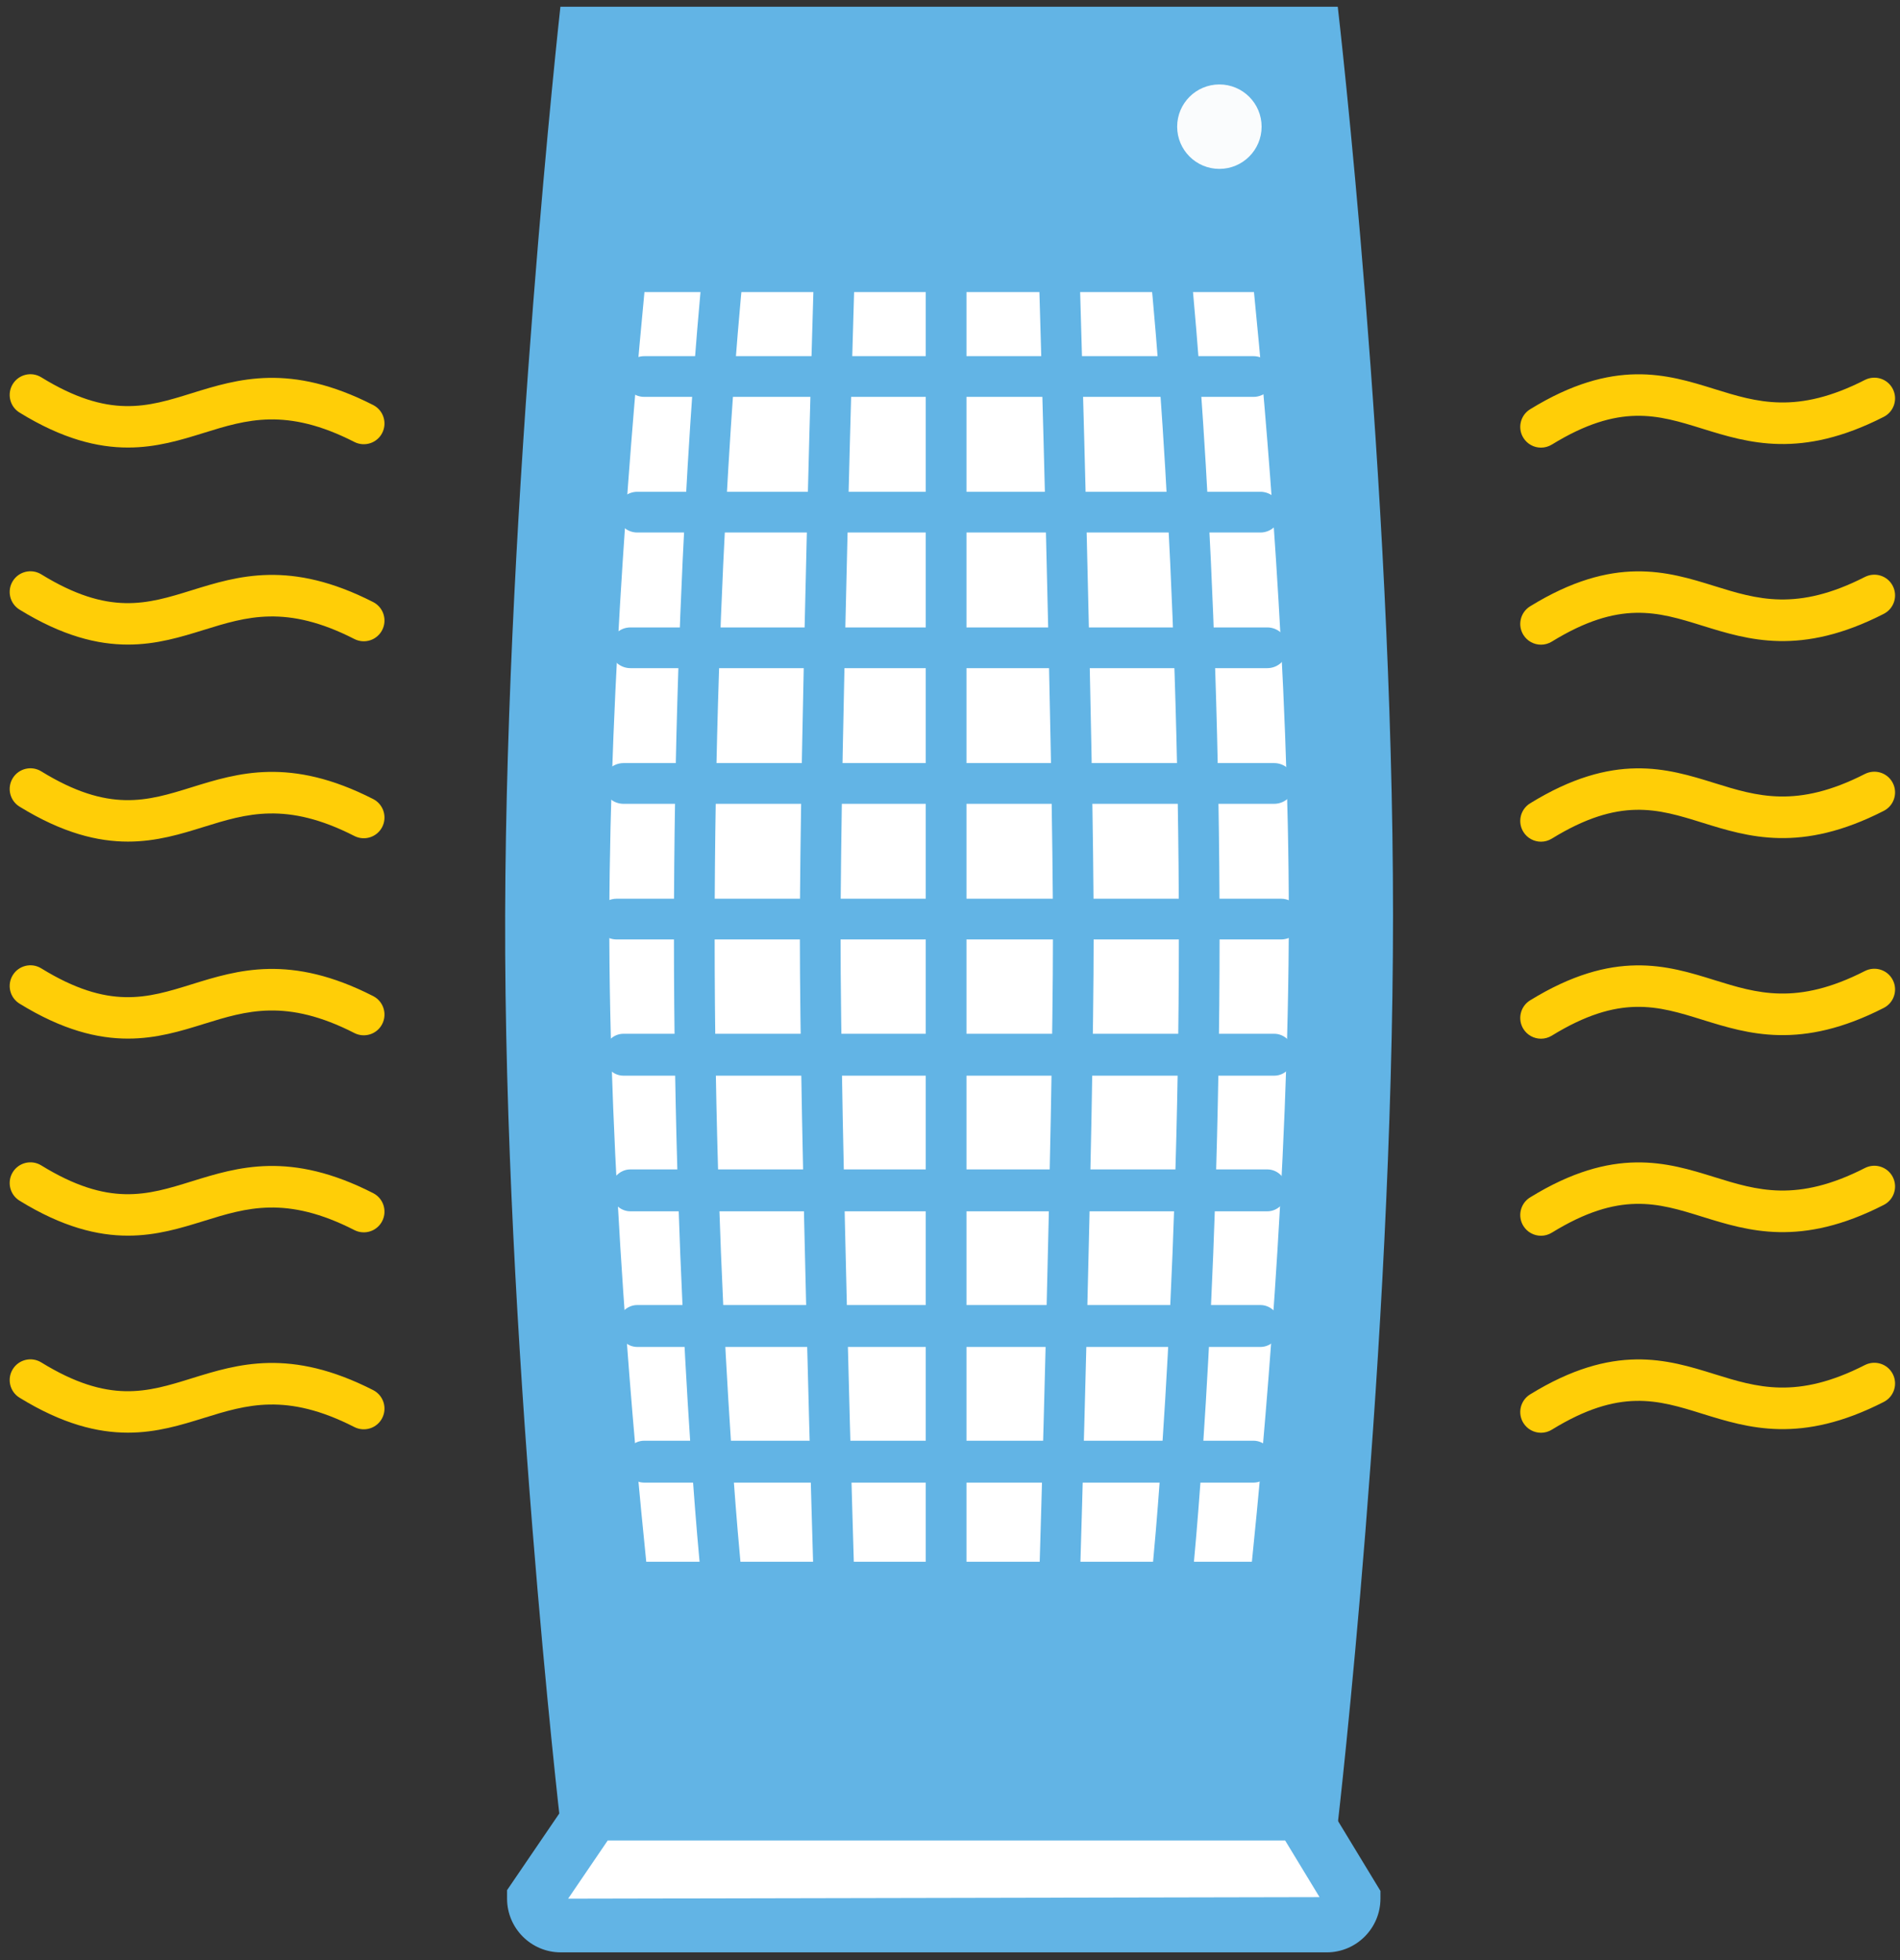 <?xml version="1.0" encoding="utf-8"?>
<!-- Generator: Adobe Illustrator 23.0.3, SVG Export Plug-In . SVG Version: 6.00 Build 0)  -->
<svg version="1.1" id="Layer_2" xmlns="http://www.w3.org/2000/svg" xmlns:xlink="http://www.w3.org/1999/xlink" x="0px" y="0px"
	 viewBox="0 0 612 631.39" style="enable-background:new 0 0 612 631.39;" xml:space="preserve">
<rect x="0" y="0" width="612" height="631.39" fill="#333333" stroke="none"/>
<style type="text/css">
	.st0{fill:#FFFFFF;}
	.st1{fill:#62B4E5;}
	.st2{fill:#FFCE07;}
	.st3{fill:#FAFCFD;}
</style>
<g>
	<path class="st0" d="M427.34,619.98H180.63c-4.64,0-8.4-3.76-8.4-8.4l18.82-27.64h227.91l16.78,27.64
		C435.74,616.22,431.98,619.98,427.34,619.98z"/>
	<path class="st1" d="M427.34,628.88H180.63c-9.54,0-17.3-7.76-17.3-17.3v-2.74l23.02-33.8h237.63l20.67,34.05v2.49
		C444.64,621.12,436.88,628.88,427.34,628.88z M195.75,592.84L183,611.58l242.03-0.49l-11.08-18.25H195.75z"/>
</g>
<path class="st1" d="M430.9,2.17H180.51c0,0-17.42,157.11-17.8,292.62c-0.38,135.51,17.8,292.62,17.8,292.62H430.9
	c0,0,17.8-153.19,17.8-292.62S430.9,2.17,430.9,2.17z"/>
<path class="st0" d="M403.24,503.06c3.67-35.7,11.89-124.91,11.89-207.81c0-78.18-7.31-161.94-11.22-201.17H207.58
	c-3.83,39.74-11.1,124.9-11.31,201.17c-0.23,80.8,8.17,171.63,11.89,207.81H403.24z"/>
<g>
	<path class="st2" d="M496.36,144.19c-2.24,0-4.43-1.13-5.69-3.18c-1.93-3.14-0.95-7.25,2.19-9.18
		c26.98-16.61,44.19-11.25,59.38-6.52c13.67,4.25,26.57,8.26,48.46-2.93c3.3-1.66,7.31-0.38,8.98,2.91
		c1.68,3.28,0.37,7.31-2.91,8.98c-26.74,13.65-43.62,8.41-58.5,3.79c-14.28-4.43-26.6-8.27-48.42,5.15
		C498.76,143.87,497.55,144.19,496.36,144.19z"/>
	<path class="st2" d="M496.36,207.66c-2.24,0-4.43-1.13-5.69-3.18c-1.93-3.14-0.95-7.25,2.19-9.18
		c26.96-16.59,44.18-11.26,59.38-6.53c13.66,4.25,26.57,8.25,48.46-2.93c3.3-1.66,7.31-0.38,8.98,2.91
		c1.68,3.28,0.37,7.31-2.91,8.98c-26.74,13.68-43.61,8.42-58.5,3.79c-14.28-4.44-26.61-8.27-48.42,5.15
		C498.76,207.34,497.55,207.66,496.36,207.66z"/>
	<path class="st2" d="M496.36,271.12c-2.24,0-4.43-1.13-5.69-3.18c-1.93-3.14-0.95-7.25,2.19-9.18
		c26.96-16.6,44.18-11.26,59.38-6.53c13.66,4.25,26.57,8.26,48.46-2.93c3.3-1.66,7.31-0.38,8.98,2.91c1.68,3.28,0.37,7.31-2.91,8.98
		c-26.74,13.67-43.61,8.43-58.5,3.79c-14.28-4.45-26.61-8.27-48.42,5.15C498.76,270.8,497.55,271.12,496.36,271.12z"/>
	<path class="st2" d="M496.36,334.58c-2.24,0-4.43-1.13-5.69-3.18c-1.93-3.14-0.95-7.25,2.19-9.18
		c26.98-16.6,44.19-11.25,59.38-6.52c13.66,4.25,26.57,8.26,48.46-2.93c3.3-1.66,7.31-0.38,8.98,2.91c1.68,3.28,0.37,7.31-2.91,8.98
		c-26.74,13.67-43.61,8.42-58.5,3.79c-14.28-4.44-26.6-8.27-48.42,5.14C498.76,334.26,497.55,334.58,496.36,334.58z"/>
	<path class="st2" d="M496.36,398.05c-2.24,0-4.43-1.13-5.69-3.18c-1.93-3.14-0.95-7.25,2.19-9.18
		c26.96-16.6,44.18-11.25,59.38-6.53c13.66,4.25,26.57,8.26,48.46-2.93c3.3-1.67,7.31-0.37,8.98,2.91c1.68,3.28,0.37,7.31-2.91,8.98
		c-26.74,13.68-43.61,8.42-58.5,3.79c-14.28-4.44-26.61-8.28-48.42,5.15C498.76,397.73,497.55,398.05,496.36,398.05z"/>
	<path class="st2" d="M496.36,461.51c-2.24,0-4.43-1.13-5.69-3.18c-1.93-3.14-0.95-7.25,2.19-9.18
		c26.96-16.6,44.18-11.26,59.38-6.53c13.66,4.25,26.57,8.26,48.46-2.93c3.3-1.66,7.31-0.37,8.98,2.91c1.68,3.28,0.37,7.31-2.91,8.98
		c-26.74,13.67-43.61,8.41-58.5,3.79c-14.28-4.45-26.61-8.27-48.42,5.15C498.76,461.19,497.55,461.51,496.36,461.51z"/>
</g>
<g>
	<path class="st2" d="M41.21,461.48c-9.76,0-21.04-2.73-34.91-11.26c-3.14-1.93-4.12-6.04-2.19-9.18c1.93-3.14,6.05-4.12,9.18-2.19
		c21.81,13.42,34.14,9.58,48.42,5.14c14.89-4.62,31.75-9.87,58.5,3.79c3.28,1.68,4.58,5.7,2.91,8.98c-1.67,3.29-5.69,4.58-8.98,2.91
		c-21.89-11.19-34.8-7.17-48.46-2.93C58.3,459.03,50.44,461.48,41.21,461.48z"/>
	<path class="st2" d="M41.21,398.02c-9.76,0-21.05-2.73-34.91-11.26c-3.14-1.93-4.12-6.05-2.19-9.18c1.93-3.14,6.05-4.12,9.18-2.19
		c21.8,13.42,34.14,9.58,48.42,5.15c14.89-4.62,31.75-9.88,58.5,3.79c3.28,1.68,4.58,5.7,2.91,8.98c-1.67,3.29-5.69,4.59-8.98,2.91
		c-21.89-11.19-34.79-7.18-48.46-2.93C58.3,395.57,50.44,398.02,41.21,398.02z"/>
	<path class="st2" d="M41.21,334.55c-9.76,0-21.05-2.73-34.91-11.26c-3.14-1.93-4.12-6.04-2.19-9.18c1.93-3.14,6.05-4.12,9.18-2.19
		c21.8,13.42,34.14,9.59,48.42,5.15c14.89-4.62,31.76-9.87,58.5,3.79c3.28,1.68,4.58,5.7,2.91,8.98c-1.67,3.29-5.69,4.59-8.98,2.91
		c-21.9-11.19-34.81-7.17-48.46-2.93C58.31,332.11,50.44,334.55,41.21,334.55z"/>
	<path class="st2" d="M41.21,271.09c-9.76,0-21.04-2.73-34.91-11.26c-3.14-1.93-4.12-6.04-2.19-9.18s6.05-4.12,9.18-2.19
		c21.81,13.42,34.14,9.58,48.42,5.14c14.89-4.62,31.75-9.87,58.5,3.79c3.28,1.68,4.58,5.7,2.91,8.98c-1.67,3.29-5.69,4.58-8.98,2.91
		c-21.89-11.19-34.8-7.17-48.46-2.93C58.3,268.65,50.44,271.09,41.21,271.09z"/>
	<path class="st2" d="M41.21,207.63c-9.76,0-21.05-2.73-34.91-11.26c-3.14-1.93-4.12-6.04-2.19-9.18c1.93-3.14,6.05-4.12,9.18-2.19
		c21.8,13.42,34.14,9.58,48.42,5.15c14.89-4.62,31.75-9.87,58.5,3.79c3.28,1.68,4.58,5.7,2.91,8.98c-1.67,3.29-5.69,4.59-8.98,2.91
		c-21.89-11.19-34.79-7.18-48.46-2.93C58.3,205.18,50.44,207.63,41.21,207.63z"/>
	<path class="st2" d="M41.21,144.16c-9.76,0-21.05-2.73-34.91-11.26c-3.14-1.93-4.12-6.04-2.19-9.18c1.93-3.14,6.05-4.12,9.18-2.19
		c21.8,13.42,34.14,9.59,48.42,5.15c14.89-4.63,31.76-9.86,58.5,3.79c3.28,1.68,4.58,5.7,2.91,8.98c-1.67,3.29-5.69,4.58-8.98,2.91
		c-21.9-11.19-34.81-7.17-48.46-2.93C58.31,141.72,50.44,144.16,41.21,144.16z"/>
</g>
<g>
	<g>
		<path class="st1" d="M304.75,516.06c-3.62,0-6.56-2.93-6.56-6.56V90.85c0-3.62,2.93-6.56,6.56-6.56s6.56,2.93,6.56,6.56V509.5
			C311.31,513.12,308.38,516.06,304.75,516.06z"/>
		<path class="st1" d="M268.64,516.06c-3.53,0-6.44-2.81-6.55-6.36c-0.04-1.46-4.45-146.95-4.45-208.42
			c0-61.47,4.4-209.15,4.45-210.63c0.11-3.62,3.28-6.22,6.75-6.36c3.62,0.11,6.47,3.13,6.36,6.75
			c-0.05,1.48-4.45,148.97-4.45,210.24c0,61.27,4.4,206.56,4.45,208.02c0.11,3.62-2.74,6.64-6.36,6.76
			C268.77,516.06,268.71,516.06,268.64,516.06z"/>
		<path class="st1" d="M232.52,516.06c-3.31,0-6.16-2.5-6.51-5.87c-0.09-0.84-8.93-85.66-8.93-208.75
			c0-123.08,8.84-210.4,8.93-211.27c0.37-3.6,3.65-6.28,7.19-5.85c3.61,0.37,6.23,3.59,5.85,7.19c-0.09,0.86-8.86,87.57-8.86,209.92
			c0,122.34,8.77,206.53,8.86,207.37c0.38,3.6-2.23,6.83-5.83,7.21C232.99,516.05,232.75,516.06,232.52,516.06z"/>
	</g>
	<path class="st1" d="M341.27,516.06c-0.07,0-0.13,0-0.2,0c-3.62-0.11-6.47-3.14-6.36-6.76c0.05-1.46,4.45-146.74,4.45-208.02
		c0-61.28-4.4-208.76-4.45-210.24c-0.11-3.62,2.74-6.64,6.36-6.75c3.62,0.16,6.64,2.74,6.75,6.36c0.04,1.48,4.45,149.16,4.45,210.63
		c0,61.47-4.4,206.95-4.45,208.42C347.72,513.25,344.8,516.06,341.27,516.06z"/>
	<path class="st1" d="M377.39,516.06c-0.23,0-0.46-0.01-0.7-0.03c-3.6-0.38-6.21-3.61-5.83-7.21c0.09-0.83,8.86-85.03,8.86-207.37
		c0-122.36-8.77-209.06-8.86-209.92c-0.37-3.6,2.25-6.82,5.85-7.19c3.52-0.44,6.82,2.25,7.19,5.85c0.09,0.86,8.93,88.18,8.93,211.26
		c0,123.09-8.84,207.91-8.93,208.75C383.54,513.56,380.7,516.06,377.39,516.06z"/>
	<g>
		<path class="st1" d="M403.76,127.84H207.51c-3.62,0-6.56-2.93-6.56-6.56c0-3.62,2.93-6.56,6.56-6.56h196.25
			c3.62,0,6.56,2.93,6.56,6.56C410.31,124.9,407.38,127.84,403.76,127.84z"/>
		<path class="st1" d="M405.98,171.53h-200.7c-3.62,0-6.56-2.93-6.56-6.56s2.93-6.56,6.56-6.56h200.7c3.62,0,6.56,2.93,6.56,6.56
			S409.6,171.53,405.98,171.53z"/>
		<path class="st1" d="M408.2,215.22H203.06c-3.62,0-6.56-2.93-6.56-6.56c0-3.62,2.93-6.56,6.56-6.56H408.2
			c3.62,0,6.56,2.93,6.56,6.56C414.76,212.29,411.83,215.22,408.2,215.22z"/>
		<path class="st1" d="M410.42,258.92H200.83c-3.62,0-6.56-2.93-6.56-6.56c0-3.62,2.93-6.56,6.56-6.56h209.59
			c3.62,0,6.56,2.93,6.56,6.56C416.98,255.98,414.05,258.92,410.42,258.92z"/>
		<path class="st1" d="M412.65,302.61H198.61c-3.62,0-6.56-2.93-6.56-6.56s2.93-6.56,6.56-6.56h214.04c3.62,0,6.56,2.93,6.56,6.56
			S416.27,302.61,412.65,302.61z"/>
	</g>
	<g>
		<path class="st1" d="M403.76,477.57H207.5c-3.52,0-6.37-3.03-6.37-6.75s2.85-6.75,6.37-6.75h196.25c3.52,0,6.37,3.03,6.37,6.75
			S407.28,477.57,403.76,477.57z"/>
	</g>
	<g>
		<path class="st1" d="M405.98,433.87h-200.7c-3.52,0-6.37-3.03-6.37-6.75s2.85-6.75,6.37-6.75h200.7c3.52,0,6.37,3.03,6.37,6.75
			S409.5,433.87,405.98,433.87z"/>
	</g>
	<g>
		<path class="st1" d="M408.2,390.18H203.06c-3.52,0-6.37-3.03-6.37-6.75s2.85-6.75,6.37-6.75H408.2c3.52,0,6.37,3.03,6.37,6.75
			S411.72,390.18,408.2,390.18z"/>
	</g>
	<g>
		<path class="st1" d="M410.42,346.49H200.83c-3.52,0-6.37-3.03-6.37-6.75s2.85-6.75,6.37-6.75h209.59c3.52,0,6.37,3.03,6.37,6.75
			S413.95,346.49,410.42,346.49z"/>
	</g>
</g>
<circle class="st3" cx="392.77" cy="40.8" r="13.6"/>
</svg>
